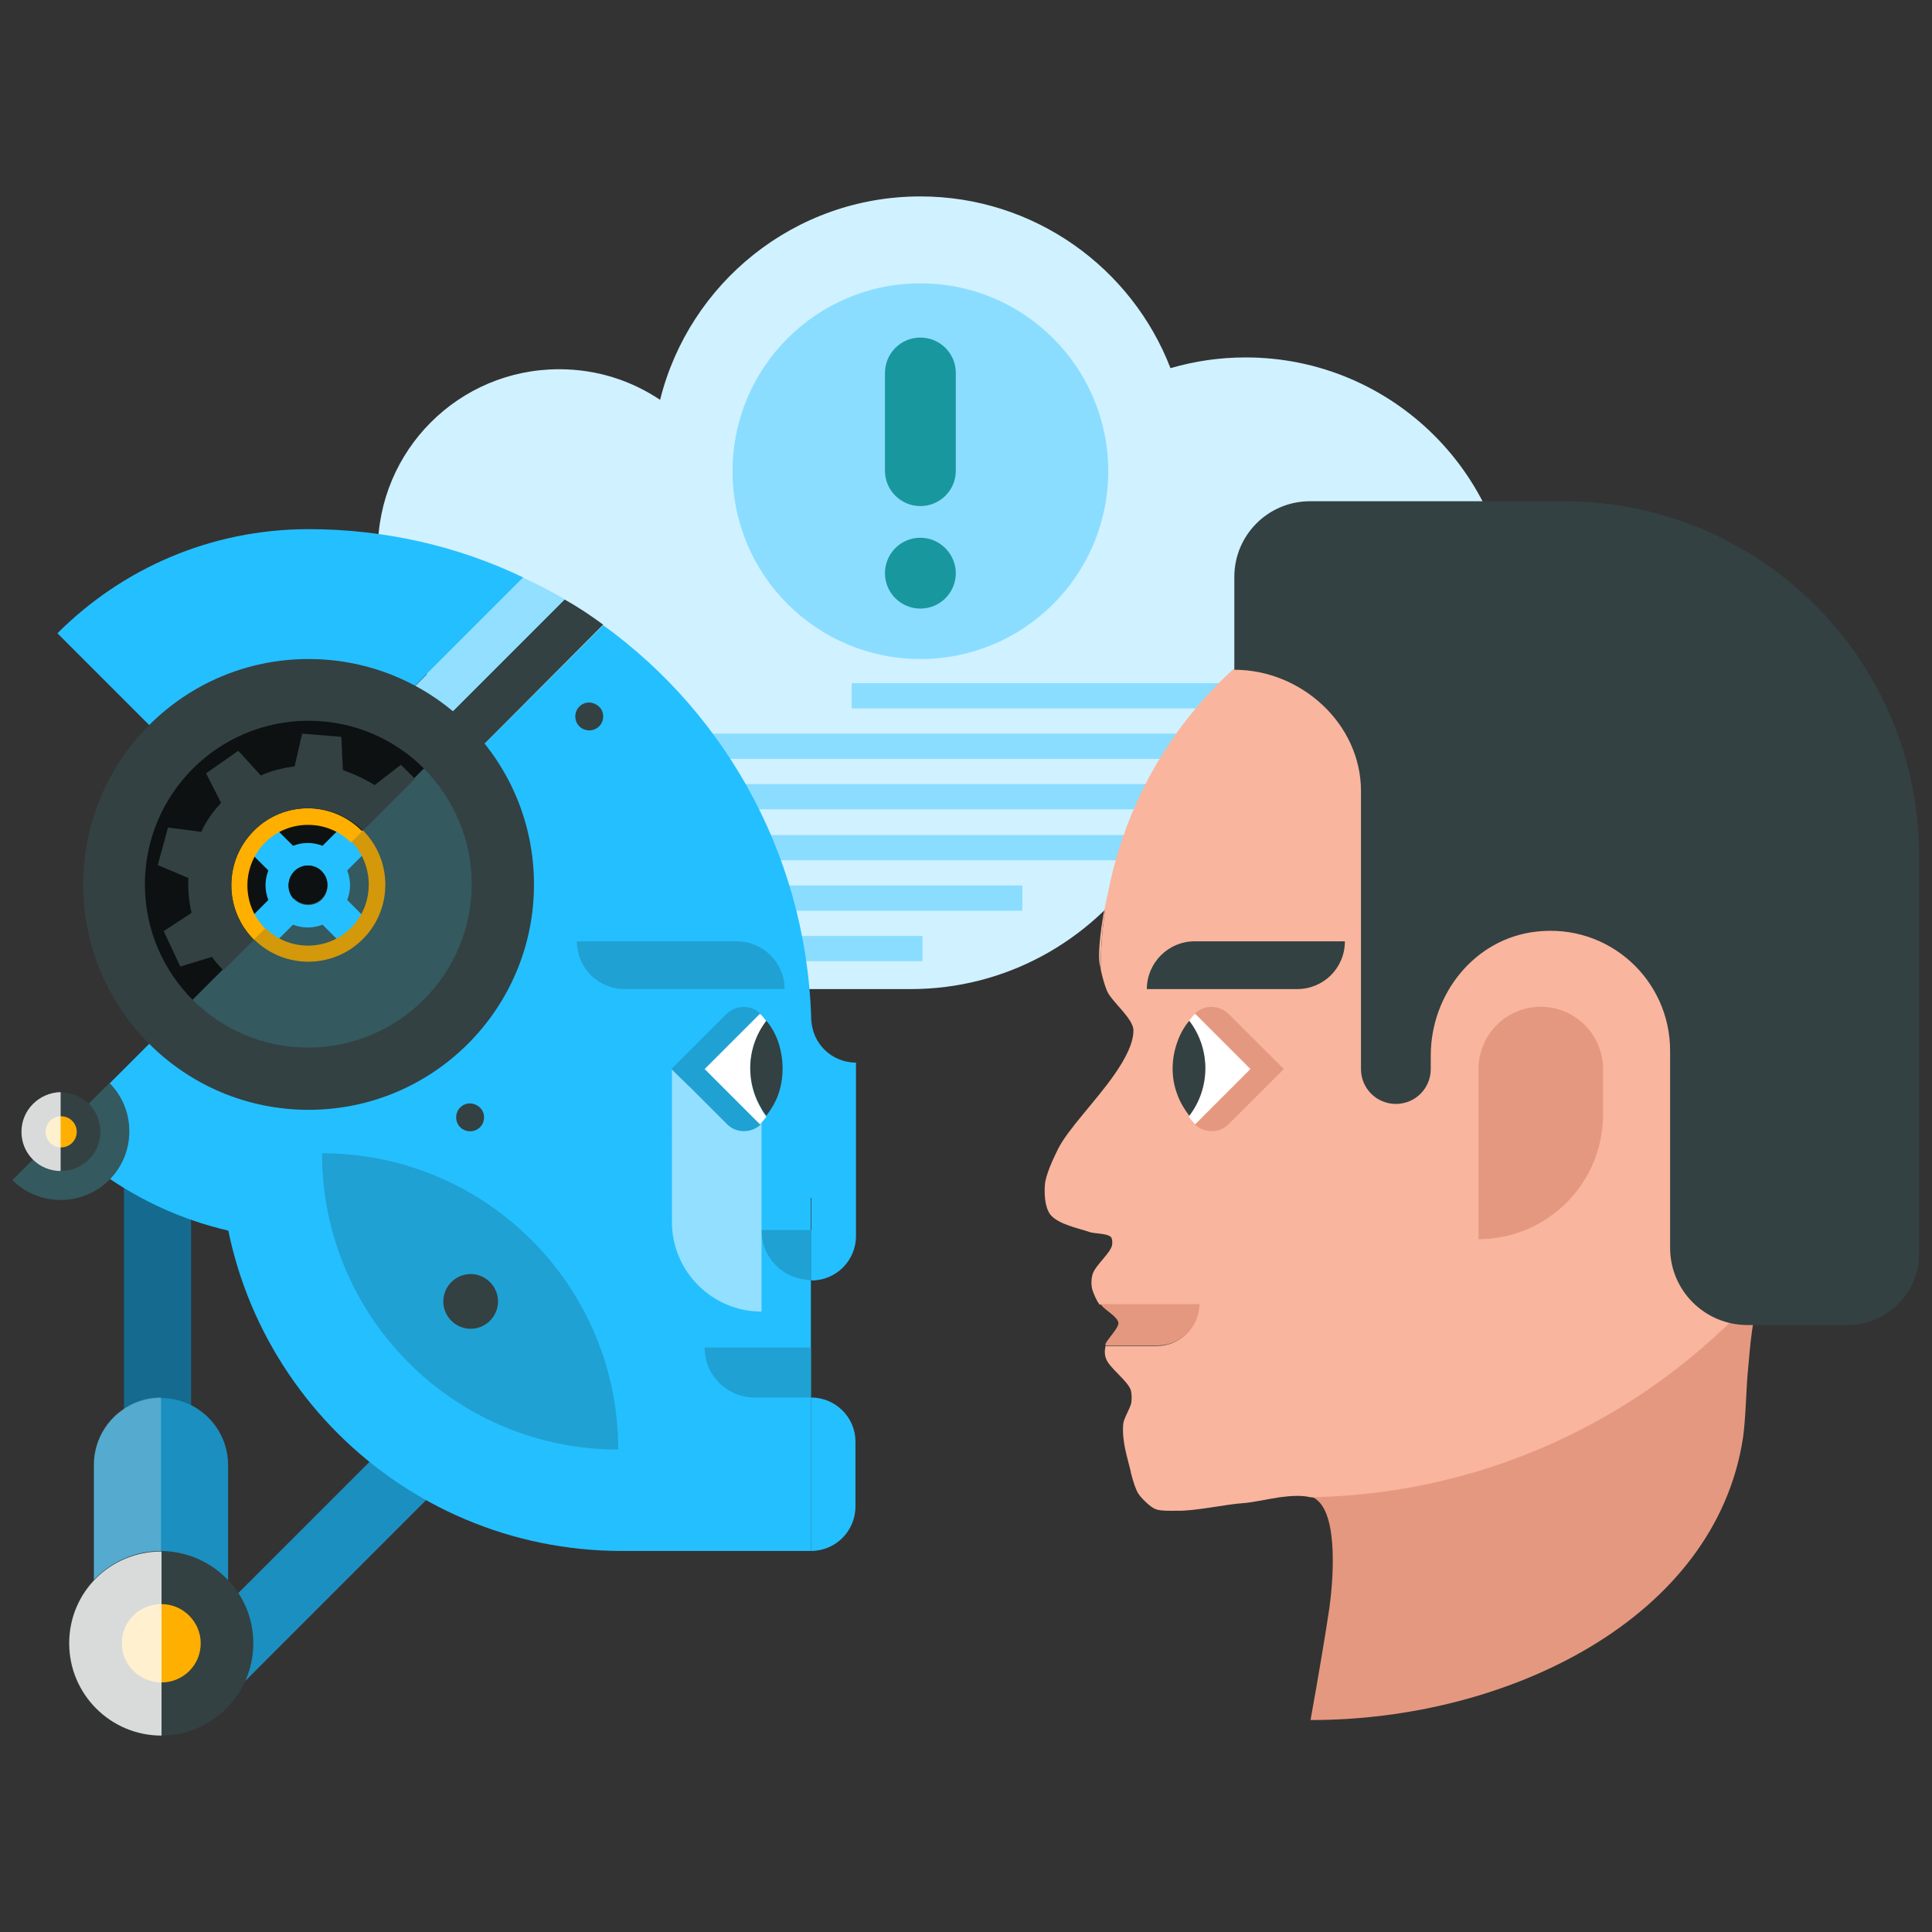 <?xml version="1.0" encoding="utf-8"?>
<!-- Generator: Adobe Illustrator 28.0.0, SVG Export Plug-In . SVG Version: 6.00 Build 0)  -->
<svg version="1.1" xmlns="http://www.w3.org/2000/svg" xmlns:xlink="http://www.w3.org/1999/xlink" x="0px" y="0px"
	 viewBox="0 0 36 36" style="enable-background:new 0 0 36 36;" xml:space="preserve">
<rect x="0" y="0" width="36" height="36" fill="#333333" stroke="none"/>
<style type="text/css">
	.st0{display:none;}
	.st1{display:inline;}
	.st2{fill:#B9E5FB;}
	.st3{fill:#F9BEAA;}
	.st4{fill:#D3D3D3;}
	.st5{opacity:0.2;}
	.st6{fill:#373F70;}
	.st7{fill:#FFFFFF;}
	.st8{fill:#CFD8DC;}
	.st9{fill:#2A445D;}
	.st10{fill:#355168;}
	.st11{fill:#90A4AE;}
	.st12{fill:#B0BEC5;}
	.st13{fill:#0EC0C0;}
	.st14{fill:#306B88;}
	.st15{fill:#22DDDD;}
	.st16{display:inline;fill:#F4CD25;}
	.st17{display:inline;fill:#F62F48;}
	.st18{fill:#14B0BF;}
	.st19{opacity:0.7;fill:#17C5CC;}
	.st20{fill:#17C5CC;}
	.st21{opacity:0.7;fill:#939598;}
	.st22{fill:#D0F1FF;}
	.st23{fill:#8ADDFF;}
	.st24{fill:#146B8F;}
	.st25{fill:#1B8FBF;}
	.st26{opacity:0.25;fill:#FFFFFF;}
	.st27{fill:#334142;}
	.st28{fill:#24BFFF;}
	.st29{opacity:0.5;fill:#FFFFFF;}
	.st30{fill:#20A1D3;}
	.st31{fill:#34595F;}
	.st32{fill:#FFAF00;}
	.st33{fill:#0D1111;}
	.st34{fill:#D4980B;}
	.st35{opacity:0.81;fill:#FFFFFF;}
	.st36{fill:#E59880;}
	.st37{fill:#F9B59D;}
	.st38{fill:#18979E;}
</style>
<g id="Layer_1" class="st0">
	<g class="st1">
		<g>
			<g>
				<g>
					<g>
						<g>
							<path class="st2" d="M29.66,30.39H4.9c-0.76,0-1.37,0.61-1.37,1.37c0,0.76,0.61,1.37,1.37,1.37h24.76
								c0.76,0,1.37-0.61,1.37-1.37C31.03,31,30.42,30.39,29.66,30.39z"/>
						</g>
					</g>
				</g>
			</g>
			<g>
				<g>
					<g>
						<g>
							<path class="st2" d="M16.59,24.93v4.32c0,0.5-0.41,0.91-0.92,0.91c-0.5,0-0.91-0.41-0.91-0.91V25
								C15.45,24.98,16.11,24.95,16.59,24.93z"/>
						</g>
					</g>
				</g>
				<g>
					<g>
						<g>
							<path class="st2" d="M13.32,25.04v4.21c0,0.5-0.41,0.91-0.91,0.91c-0.51,0-0.92-0.41-0.92-0.91V25
								c0.12,0.02,0.24,0.03,0.35,0.04C12.14,25.06,12.68,25.05,13.32,25.04z"/>
						</g>
					</g>
				</g>
				<g>
					<g>
						<g>
							<path class="st2" d="M10.05,20.28v8.97c0,0.5-0.41,0.91-0.91,0.91c-0.51,0-0.92-0.41-0.92-0.91v-8.97H10.05z"/>
						</g>
					</g>
				</g>
				<g>
					<g>
						<g>
							<path class="st2" d="M4.96,20.28v8.97c0,0.5,0.41,0.91,0.91,0.91c0.5,0,0.91-0.41,0.91-0.91v-8.97H4.96z"/>
						</g>
					</g>
				</g>
				<g>
					<g>
						<g>
							<path class="st2" d="M27.83,14.15v15.1c0,0.5,0.41,0.91,0.91,0.91c0.5,0,0.91-0.41,0.91-0.91V11.92L27.83,14.15z"/>
						</g>
					</g>
				</g>
				<g>
					<g>
						<g>
							<path class="st2" d="M24.57,16.83v12.42c0,0.5,0.41,0.91,0.91,0.91c0.5,0,0.91-0.41,0.91-0.91V15.93L24.57,16.83z"/>
						</g>
					</g>
				</g>
				<g>
					<g>
						<g>
							<path class="st2" d="M19.86,18.43v10.82c0,0.5-0.41,0.91-0.92,0.91c-0.5,0-0.91-0.41-0.91-0.91v-4.59
								c0.3-0.22,0.49-0.58,0.47-0.99c-0.01-0.37-0.19-0.7-0.47-0.9v-0.33l0.11-0.01c0.66-0.02,1.17-0.57,1.14-1.23
								c-0.02-0.65-0.57-1.16-1.22-1.14h-0.03v-0.07l0.53-0.03c0.41-0.02,0.77-0.24,0.97-0.56c0.12-0.19,0.18-0.42,0.17-0.67
								c0-0.11-0.02-0.21-0.05-0.3H19.86z"/>
						</g>
					</g>
				</g>
				<g>
					<g>
						<g>
							<path class="st2" d="M21.3,18.08v11.17c0,0.5,0.41,0.91,0.91,0.91c0.5,0,0.91-0.41,0.91-0.91V17.63L21.3,18.08z"/>
						</g>
					</g>
				</g>
			</g>
		</g>
		<g>
			<g>
				<g>
					<g>
						<path class="st2" d="M7.97,14.92c-0.11-0.1-0.22-0.21-0.33-0.32c-0.07-0.06-0.14-0.13-0.21-0.2c-0.05-0.06-0.12-0.1-0.19-0.14
							c-0.21-0.08-0.45-0.04-0.62,0.12C6.46,14.55,6.41,14.79,6.49,15c0.02,0.07,0.06,0.14,0.12,0.2c0.07,0.07,0.14,0.14,0.21,0.2
							c0.11,0.12,0.22,0.22,0.33,0.33c0.34,0.31,0.69,0.61,1.05,0.89c0.03-0.02,0.07-0.05,0.11-0.08c0.15-0.12,0.38-0.44,0.62-0.81
							C8.6,15.48,8.28,15.21,7.97,14.92z M34.8,6.38l-3.28-3.34c-0.12-0.12-0.27-0.17-0.43-0.17c-0.16-0.01-0.32,0.04-0.44,0.16
							l-3.34,3.28c-0.22,0.22-0.23,0.58,0,0.81c0.11,0.11,0.26,0.17,0.41,0.17c0.14,0,0.29-0.05,0.4-0.16l2.32-2.28v0.03
							c0.05,3.73-1.4,7.21-4.07,9.8c-1.9,1.85-4.26,3.06-6.81,3.54c0.04,0.06,0.07,0.13,0.09,0.21c0.03,0.09,0.05,0.19,0.05,0.3
							c0.01,0.25-0.05,0.48-0.17,0.67c0.11-0.02,0.22-0.04,0.33-0.06c0.49-0.09,0.97-0.21,1.44-0.36c0.62-0.19,1.23-0.42,1.82-0.69
							c0.5-0.23,0.98-0.49,1.45-0.78c0.64-0.38,1.25-0.82,1.82-1.31c0.27-0.22,0.53-0.46,0.78-0.7c0.23-0.22,0.45-0.45,0.66-0.69
							c0.71-0.77,1.32-1.6,1.83-2.49c1.29-2.23,1.96-4.79,1.92-7.46c0-0.05-0.01-0.1-0.02-0.15l2.42,2.47
							c0.11,0.12,0.26,0.17,0.41,0.17c0.15,0,0.29-0.05,0.4-0.16C35.02,6.97,35.02,6.6,34.8,6.38z M31,4.3l0.08-0.08l0.1,0.11
							C31.12,4.31,31.06,4.3,31,4.3z"/>
					</g>
				</g>
			</g>
		</g>
		<g>
			<g>
				<g>
					<g>
						<g>
							<path class="st3" d="M7.25,17.17v6.76c-0.17-0.06-0.33-0.14-0.47-0.22c-0.11-0.07-0.2-0.14-0.29-0.22
								c-0.28-0.24-0.44-0.53-0.41-0.83l0.24-2.38l0.17-1.75l0.1-1.01C6.64,17.01,6.55,17.47,7.25,17.17z"/>
							<path class="st3" d="M19.7,18.73c0.01,0.25-0.05,0.48-0.17,0.67c-0.2,0.32-0.56,0.54-0.97,0.56l-0.53,0.03l-0.6,0.03v0.09
								l0.6-0.05h0.03c0.65-0.02,1.2,0.49,1.22,1.14c0.03,0.66-0.48,1.21-1.14,1.23l-0.11,0.01l-0.82,0.05
								c0,0.02-0.01,0.06-0.01,0.08l0.08-0.04c0.28-0.01,0.54,0.08,0.75,0.24c0.28,0.2,0.46,0.53,0.47,0.9
								c0.02,0.41-0.17,0.77-0.47,0.99c-0.18,0.15-0.42,0.23-0.67,0.24c0,0-0.3,0.01-0.77,0.03c-0.48,0.02-1.14,0.05-1.83,0.07
								c-0.49,0.02-0.99,0.03-1.44,0.04c-0.64,0.01-1.18,0.02-1.48,0c-0.11-0.01-0.23-0.02-0.35-0.04
								c-0.43-0.06-0.94-0.19-1.44-0.33c-0.76-0.22-1.48-0.46-1.83-0.53c-0.05-0.01-0.09-0.02-0.12-0.02
								c-0.31-0.03-0.59-0.1-0.85-0.19v-6.76c0.22-0.08,0.53-0.25,0.95-0.55c0.03-0.02,0.07-0.05,0.11-0.08
								c0.15-0.12,0.38-0.44,0.62-0.81c0.42-0.66,0.88-1.49,1.03-1.62c1.59-1.44,1.66-4.94,2.29-4.88c2.55,0.25,1.09,5.26,1.09,5.26
								l0.54,0.83l4.15-0.23c0.72-0.02,1.33,0.48,1.35,1.14c0.03,0.65-0.54,1.2-1.27,1.23l-1.12,0.12c0.01,0.03,0.02,0.06,0.02,0.09
								l1.47-0.08c0.47-0.01,0.88,0.24,1.08,0.63c0.04,0.06,0.07,0.13,0.09,0.21C19.68,18.52,19.7,18.62,19.7,18.73z"/>
						</g>
					</g>
				</g>
			</g>
		</g>
		<g>
			<g>
				<g>
					<g>
						<rect x="5.82" y="16.94" class="st4" width="1.43" height="7.75"/>
					</g>
				</g>
			</g>
		</g>
		<g class="st5">
			<g>
				<g>
					<g>
						<rect x="5.05" y="16.91" width="1.43" height="7.74"/>
					</g>
				</g>
			</g>
		</g>
		<g>
			<g>
				<g>
					<g>
						<rect x="1.04" y="16.53" class="st6" width="4.78" height="9.34"/>
					</g>
				</g>
			</g>
		</g>
		<g>
			<g>
				<g>
					<g>
						<g>
							<path class="st7" d="M7.66,14.38c0,0.57-0.46,1.04-1.04,1.04c-0.57,0-1.04-0.46-1.04-1.04c0-0.57,0.46-1.04,1.04-1.04
								C7.2,13.35,7.66,13.81,7.66,14.38z"/>
						</g>
					</g>
				</g>
			</g>
			<g>
				<g>
					<g>
						<g>
							<path class="st2" d="M6.62,15.84c-0.8,0-1.45-0.65-1.45-1.45c0-0.8,0.65-1.45,1.45-1.45s1.45,0.65,1.45,1.45
								C8.07,15.18,7.42,15.84,6.62,15.84z M6.62,13.76C6.28,13.76,6,14.04,6,14.38c0,0.34,0.28,0.62,0.62,0.62
								c0.34,0,0.62-0.28,0.62-0.62C7.25,14.04,6.97,13.76,6.62,13.76z"/>
						</g>
					</g>
				</g>
			</g>
		</g>
	</g>
</g>
<g id="Layer_2">
	<g id="_x31_1" class="st0">
		<g class="st1">
			<g>
				<path class="st8" d="M29.54,11.55H4.06c-0.67,0-1.23,0.57-1.23,1.27v15.8c0,0.7,0.55,1.27,1.23,1.27h25.48
					c0.67,0,1.23-0.57,1.23-1.27v-15.8C30.76,12.13,30.21,11.55,29.54,11.55z"/>
				<path class="st9" d="M4.85,12.66h23.9c0.54,0,0.99,0.45,0.99,1v14.57c0,0.32-0.16,0.61-0.39,0.8L4.36,12.79
					C4.5,12.71,4.67,12.66,4.85,12.66z"/>
				<path class="st10" d="M4.36,12.79l24.98,16.23c-0.17,0.13-0.37,0.2-0.59,0.2H4.85c-0.54,0-0.99-0.45-0.99-1V13.65
					C3.86,13.29,4.06,12.96,4.36,12.79z"/>
			</g>
			<g>
				<path class="st11" d="M32.89,33.2l-0.02-0.41L0.89,33.06v0.16C0.89,33.65,1.34,34,1.9,34h29.98C32.45,34,32.9,33.64,32.89,33.2z
					"/>
				<g>
					<path class="st8" d="M29.95,29.84H3.85c-0.6,0-1.22,0.2-1.37,0.45L0.94,32.8c-0.19,0.31,0.22,0.57,0.91,0.57h30.12
						c0.69,0,1.1-0.26,0.91-0.57l-1.55-2.51C31.17,30.04,30.56,29.84,29.95,29.84z"/>
					<path class="st12" d="M28.82,30.8H4.99c-0.55,0-1.05,0.09-1.11,0.2L3.3,32.07C3.23,32.2,3.66,32.3,4.24,32.3h25.32
						c0.58,0,1.01-0.1,0.94-0.23l-0.58-1.07C29.87,30.89,29.37,30.8,28.82,30.8z"/>
					<path class="st12" d="M28.46,30.08H5.35c-0.53,0-0.98,0.03-1,0.06L4.2,30.41c-0.02,0.03,0.41,0.06,0.95,0.06h23.5
						c0.54,0,0.97-0.03,0.95-0.06l-0.15-0.28C29.44,30.11,28.99,30.08,28.46,30.08z"/>
					<path class="st12" d="M22.77,32.42H11.03c-0.27,0-0.5,0.04-0.51,0.09l-0.11,0.46c-0.01,0.05,0.2,0.09,0.48,0.09h12.03
						c0.28,0,0.49-0.04,0.48-0.09l-0.11-0.46C23.27,32.46,23.04,32.42,22.77,32.42z"/>
				</g>
			</g>
		</g>
		<g class="st1">
			<polygon class="st13" points="24.04,9.41 8.1,9.41 8.1,27.56 19.33,27.56 24.04,23.12 			"/>
			<polygon class="st7" points="23.07,10.52 9.07,10.52 9.07,26.45 18.93,26.45 23.07,22.56 			"/>
			<g>
				<g>
					<g>
						<rect x="9.83" y="18.37" class="st14" width="12.02" height="1.91"/>
					</g>
					<g>
						<rect x="9.83" y="12.51" class="st14" width="12.02" height="1.91"/>
					</g>
					<g>
						<rect x="9.83" y="15.44" class="st14" width="12.02" height="1.91"/>
					</g>
					<g>
						<rect x="9.83" y="21.3" class="st14" width="12.02" height="1.91"/>
					</g>
				</g>
			</g>
			<polygon class="st15" points="24.04,23.12 19.33,27.56 19.33,23.12 			"/>
		</g>
		<path class="st16" d="M28.03,7.05l-0.29-1.59l-1.21,0.01c-0.11-0.25-0.25-0.49-0.42-0.72l0.6-1.04l-1.24-1.03l-0.91,0.78
			c-0.26-0.12-0.53-0.22-0.8-0.29L23.54,2l-1.61,0.01l-0.19,1.17c-0.28,0.07-0.55,0.17-0.81,0.3l-0.91-0.76l-0.03,0.03L18.8,3.77
			l0.61,1.02c-0.17,0.24-0.31,0.49-0.42,0.75l-1.18,0l-0.27,1.59l1.13,0.39c0.02,0.28,0.08,0.57,0.16,0.84l-0.91,0.77l0.81,1.39
			l1.13-0.43c0.2,0.2,0.42,0.38,0.65,0.53l-0.21,1.19l1.52,0.54l0.6-1.06c0.28,0.02,0.56,0.02,0.83-0.01l0.61,1.05l1.51-0.56
			l-0.12-0.61l-0.11-0.59c0.11-0.08,0.22-0.16,0.32-0.25c0.11-0.09,0.21-0.19,0.31-0.29l1.15,0.42l0.8-1.4l-0.95-0.78
			c0.07-0.27,0.12-0.54,0.14-0.82L28.03,7.05z M24.43,9.14c-0.1,0.09-0.21,0.16-0.32,0.23c-1.06,0.66-2.47,0.46-3.31-0.52
			c-0.92-1.08-0.79-2.7,0.3-3.62c0.09-0.08,0.19-0.15,0.3-0.21c1.06-0.67,2.49-0.48,3.33,0.51C25.64,6.6,25.51,8.22,24.43,9.14z"/>
		<path class="st17" d="M22.38,11.52l-0.13-1.49l-1.12-0.09c-0.08-0.24-0.19-0.48-0.33-0.71l0.65-0.92l-1.06-1.06l-0.91,0.65
			c-0.23-0.14-0.47-0.25-0.72-0.33l-0.09-1.11l-1.49-0.13l-0.28,1.07c-0.26,0.04-0.52,0.11-0.77,0.21l-0.77-0.78L15.3,6.86L14.1,7.7
			l0.48,1c-0.18,0.21-0.33,0.43-0.46,0.66l-1.1-0.1l-0.38,1.45l1.01,0.46c0,0.26,0.02,0.53,0.08,0.79l-0.91,0.63l0.64,1.36l1.08-0.3
			c0.17,0.2,0.36,0.39,0.56,0.55l-0.29,1.08l1.36,0.63l0.64-0.93c0.25,0.05,0.51,0.07,0.77,0.06l0.47,1.03l1.45-0.39l-0.06-0.58
			l-0.05-0.56c0.11-0.06,0.21-0.13,0.32-0.2c0.11-0.08,0.21-0.16,0.31-0.24l1.03,0.48l0.86-1.23l-0.81-0.8
			c0.09-0.24,0.16-0.49,0.2-0.75L22.38,11.52z M18.87,13.16c-0.1,0.07-0.21,0.13-0.31,0.18c-1.04,0.52-2.33,0.22-3.02-0.76
			c-0.76-1.08-0.5-2.57,0.58-3.33c0.09-0.07,0.19-0.12,0.29-0.17c1.04-0.53,2.34-0.23,3.04,0.75C20.21,10.91,19.95,12.4,18.87,13.16
			z"/>
		<g class="st1">
			<g>
				<g>
					<g>
						<path class="st18" d="M34.62,7.92v1.96h-1.35V7.92c0-0.92-0.75-1.66-1.66-1.66h-1.29c-0.92,0-1.66,0.75-1.66,1.66v1.96H27.3
							V7.92c0-1.66,1.35-3.01,3.01-3.01h1.29c0.08,0,0.17,0,0.25,0.01C33.4,5.04,34.62,6.34,34.62,7.92z"/>
					</g>
					<g>
						<path class="st19" d="M34.62,7.92v1.65h-0.76V7.73c0-0.86-0.73-1.55-1.63-1.55h-1.26c-0.18,0-0.35,0.03-0.5,0.08h-0.15
							c-0.92,0-1.66,0.75-1.66,1.66v1.65h-0.64V7.73c0-1.55,1.33-2.82,2.95-2.82h0.88C33.4,5.04,34.62,6.34,34.62,7.92z"/>
					</g>
				</g>
				<path class="st20" d="M35.11,14.84v-4.79c0-0.54-0.44-0.98-0.98-0.98h-6.57c-0.21,0-0.4,0.07-0.56,0.18l7.84,6.27
					C35.01,15.34,35.11,15.11,35.11,14.84z"/>
				<path class="st18" d="M27,9.25c-0.25,0.18-0.42,0.47-0.42,0.8v4.79c0,0.54,0.44,0.98,0.98,0.98h6.57c0.28,0,0.53-0.12,0.7-0.3
					L27,9.25z"/>
				<path class="st21" d="M33.73,9.54h-5.77c-0.41,0-0.75,0.34-0.75,0.75v3.92c0,0.41,0.34,0.75,0.75,0.75h5.77
					c0.41,0,0.75-0.34,0.75-0.75v-3.92C34.48,9.87,34.14,9.54,33.73,9.54z"/>
			</g>
			<g>
				<path class="st9" d="M31.57,12.35c0,0.35-0.28,0.63-0.63,0.63c-0.35,0-0.63-0.28-0.63-0.63c0-0.35,0.28-0.63,0.63-0.63
					C31.28,11.71,31.57,12,31.57,12.35z"/>
				<rect x="30.57" y="12.1" class="st9" width="0.73" height="2"/>
			</g>
		</g>
	</g>
	<g>
		<path class="st22" d="M23.21,6.66c-0.49,0-0.95,0.07-1.4,0.2c-0.72-1.87-2.54-3.2-4.66-3.2c-2.35,0-4.31,1.62-4.85,3.79
			c-0.54-0.36-1.18-0.57-1.88-0.57c-1.87,0-3.38,1.51-3.38,3.38c0,0.98,0.42,1.86,1.08,2.47c-0.02,0.17-0.03,0.34-0.03,0.52
			c0,2.86,2.32,5.18,5.18,5.18h3.7c1.77,0,3.32-0.89,4.26-2.23c0.61,0.26,1.27,0.41,1.98,0.41c2.75,0,4.97-2.23,4.97-4.97
			C28.19,8.89,25.96,6.66,23.21,6.66z"/>
		<rect x="15.87" y="12.73" class="st23" width="7.48" height="0.47"/>
		<rect x="13.03" y="13.67" class="st23" width="10.38" height="0.47"/>
		<rect x="13.03" y="14.61" class="st23" width="10.38" height="0.47"/>
		<rect x="13.03" y="15.56" class="st23" width="10.38" height="0.47"/>
		<rect x="13.03" y="16.5" class="st23" width="6.02" height="0.47"/>
		<rect x="13.03" y="17.44" class="st23" width="4.16" height="0.47"/>
		<rect x="2.31" y="21.82" class="st24" width="1.25" height="7.37"/>
		<path class="st25" d="M4.25,31.64h-2.5V27.3c0-0.69,0.56-1.25,1.25-1.25l0,0c0.69,0,1.25,0.56,1.25,1.25V31.64z"/>
		<path class="st26" d="M3,26.04c-0.69,0-1.25,0.56-1.25,1.25v4.34H3V26.04L3,26.04z"/>
		<path class="st27" d="M8.6,14.29l2.64-2.65c-0.23-0.17-0.47-0.33-0.72-0.47L8,13.69L8.6,14.29z"/>
		<path class="st28" d="M11.24,11.65L8.6,14.29L8,13.69l0.07-0.07l-0.59-0.59l2.27-2.27c-1.21-0.58-2.57-0.9-4-0.9l0,0
			c-1.83,0-3.48,0.74-4.68,1.94l4.68,4.68l-4.68,4.68c1.2,1.2,2.85,1.94,4.68,1.94c1.13,0,2.19-0.28,3.12-0.78h6.25v-3.08
			C15.11,16.11,13.59,13.35,11.24,11.65z"/>
		<path class="st28" d="M8.07,13.62l2.45-2.45c-0.25-0.15-0.51-0.28-0.77-0.4l-2.27,2.27L8.07,13.62z"/>
		<path class="st29" d="M8.07,13.62l2.45-2.45c-0.25-0.15-0.51-0.28-0.77-0.4l-2.27,2.27L8.07,13.62z"/>
		
			<rect x="7.5" y="20.78" transform="matrix(0.707 0.707 -0.707 0.707 21.392 2.128)" class="st25" width="1.25" height="12.21"/>
		<path class="st28" d="M15.11,28.9h-3.52c-4.14,0-7.49-3.35-7.49-7.49v-4.13l11.01,5.03V28.9z"/>
		<path class="st28" d="M15.11,26.04L15.11,26.04v2.86l0,0c0.46,0,0.83-0.37,0.83-0.83v-1.21C15.94,26.41,15.57,26.04,15.11,26.04z"
			/>
		<path class="st28" d="M15.12,18.98L15.12,18.98l0,4.88l0,0c0.46,0,0.83-0.37,0.83-0.83V19.8C15.49,19.8,15.12,19.43,15.12,18.98z"
			/>
		<path class="st30" d="M11.64,18.43h2.98l0,0c0-0.49-0.4-0.89-0.89-0.89h-2.98l0,0C10.75,18.04,11.15,18.43,11.64,18.43z"/>
		<path class="st27" d="M9.95,16.48c0,2.32-1.88,4.2-4.2,4.2c-2.32,0-4.2-1.88-4.2-4.2c0-2.32,1.88-4.2,4.2-4.2
			C8.07,12.28,9.95,14.16,9.95,16.48z"/>
		<path class="st27" d="M4.72,30.62c0,0.95-0.77,1.72-1.72,1.72c-0.95,0-1.72-0.77-1.72-1.72c0-0.95,0.77-1.72,1.72-1.72
			C3.95,28.91,4.72,29.67,4.72,30.62z"/>
		<path class="st30" d="M11.52,27.01L11.52,27.01c-3.05,0-5.52-2.47-5.52-5.52l0,0l0,0C9.05,21.49,11.52,23.96,11.52,27.01
			L11.52,27.01z"/>
		<path class="st30" d="M13.13,25.11h1.98v0.93h-1.05C13.55,26.04,13.13,25.63,13.13,25.11L13.13,25.11z"/>
		<path class="st30" d="M14.19,22.92h0.93v0.93l0,0C14.6,23.85,14.19,23.44,14.19,22.92L14.19,22.92z"/>
		<path class="st27" d="M9.28,24.25c0,0.28-0.23,0.51-0.51,0.51c-0.28,0-0.51-0.23-0.51-0.51c0-0.28,0.23-0.51,0.51-0.51
			C9.05,23.74,9.28,23.97,9.28,24.25z"/>
		<path class="st27" d="M9.02,20.82c0,0.14-0.11,0.26-0.26,0.26c-0.14,0-0.26-0.11-0.26-0.26c0-0.14,0.11-0.26,0.26-0.26
			C8.91,20.57,9.02,20.68,9.02,20.82z"/>
		<path class="st27" d="M11.24,13.35c0,0.14-0.11,0.26-0.26,0.26c-0.14,0-0.26-0.11-0.26-0.26c0-0.14,0.11-0.26,0.26-0.26
			C11.13,13.1,11.24,13.21,11.24,13.35z"/>
		<path class="st29" d="M14.19,24.44L14.19,24.44c-0.92,0-1.67-0.75-1.67-1.67v-2.85h1.67V24.44z"/>
		<path class="st30" d="M12.83,20.23l1.34-1.34l0,0c-0.17-0.17-0.45-0.17-0.63,0l-1.03,1.03L12.83,20.23z"/>
		<path class="st30" d="M12.52,19.92l1.03,1.03c0.17,0.17,0.45,0.17,0.63,0l0,0l-1.34-1.34L12.52,19.92z"/>
		<g>
			<path class="st7" d="M14.28,19.03c-0.04-0.05-0.07-0.1-0.12-0.14l-1.03,1.03l1.03,1.03c0.04-0.04,0.08-0.09,0.12-0.14
				C13.88,20.28,13.88,19.55,14.28,19.03z"/>
			<path class="st27" d="M14.5,19.41c-0.05-0.14-0.12-0.27-0.22-0.39c-0.4,0.52-0.4,1.25,0,1.77c0.09-0.12,0.17-0.25,0.22-0.39
				C14.61,20.09,14.61,19.74,14.5,19.41z"/>
		</g>
		<g>
			<path class="st31" d="M0.23,21.99c0.23,0.23,0.55,0.37,0.9,0.37c0.71,0,1.28-0.57,1.28-1.28c0-0.35-0.14-0.67-0.37-0.9
				L0.23,21.99z"/>
		</g>
		<path class="st27" d="M1.87,21.09c0,0.41-0.33,0.73-0.74,0.73c-0.41,0-0.73-0.33-0.73-0.73c0-0.41,0.33-0.73,0.73-0.73
			C1.54,20.35,1.87,20.68,1.87,21.09z"/>
		<path class="st32" d="M1.43,21.09c0,0.16-0.13,0.29-0.29,0.29s-0.29-0.13-0.29-0.29c0-0.16,0.13-0.29,0.29-0.29
			S1.43,20.93,1.43,21.09z"/>
		<path class="st33" d="M5.75,13.43c-1.68,0-3.05,1.36-3.05,3.05c0,0.84,0.34,1.6,0.89,2.15l4.31-4.31
			C7.35,13.77,6.59,13.43,5.75,13.43z"/>
		<path class="st31" d="M7.9,14.32l-4.31,4.31c0.55,0.55,1.31,0.89,2.15,0.89c1.68,0,3.05-1.36,3.05-3.05
			C8.79,15.64,8.45,14.88,7.9,14.32z"/>
		<g>
			<path class="st28" d="M4.61,15.83L5,16.22c-0.07,0.18-0.07,0.37,0,0.55l-0.39,0.39l0.46,0.46l0.39-0.39
				c0.18,0.07,0.37,0.07,0.55,0l0.39,0.39l0.46-0.46l-0.39-0.39c0.07-0.18,0.07-0.37,0-0.55l0.39-0.39L6.4,15.37l-0.39,0.39
				c-0.18-0.07-0.37-0.07-0.55,0l-0.39-0.39L4.61,15.83z M6,16.24c0.14,0.14,0.14,0.37,0,0.52c-0.14,0.14-0.37,0.14-0.52,0
				c-0.14-0.14-0.14-0.37,0-0.52C5.62,16.09,5.86,16.09,6,16.24z"/>
			<g>
				<path class="st34" d="M6.54,17.29c-0.44,0.44-1.16,0.44-1.6,0l-0.21,0.21c0.56,0.56,1.47,0.56,2.03,0
					c0.56-0.56,0.56-1.47,0-2.03l-0.21,0.21C6.98,16.13,6.98,16.85,6.54,17.29z"/>
				<path class="st32" d="M4.73,15.48c-0.56,0.56-0.56,1.47,0,2.03l0,0l0.21-0.21l0,0c-0.44-0.44-0.44-1.16,0-1.6
					c0.44-0.44,1.16-0.44,1.6,0l0,0l0.21-0.21l0,0C6.19,14.92,5.28,14.92,4.73,15.48z"/>
				<path class="st27" d="M4.73,17.51c-0.56-0.56-0.56-1.47,0-2.03c0.56-0.56,1.47-0.56,2.03,0l0,0l0.97-0.97l-0.26-0.26l-0.49,0.38
					c-0.19-0.12-0.39-0.21-0.59-0.28l-0.03-0.62l-0.73-0.06l-0.14,0.61c-0.22,0.03-0.43,0.08-0.63,0.17l-0.42-0.46l-0.6,0.42
					l0.28,0.55c-0.15,0.16-0.28,0.34-0.37,0.54l-0.62-0.08l-0.19,0.7l0.57,0.24c-0.01,0.22,0.01,0.44,0.06,0.65l-0.52,0.34
					l0.31,0.66l0.59-0.18c0.06,0.09,0.14,0.17,0.21,0.25l0,0L4.73,17.51L4.73,17.51z"/>
			</g>
		</g>
		<path class="st33" d="M6.1,16.49c0,0.2-0.16,0.36-0.36,0.36c-0.2,0-0.36-0.16-0.36-0.36c0-0.2,0.16-0.36,0.36-0.36
			C5.94,16.13,6.1,16.29,6.1,16.49z"/>
		<path class="st32" d="M3.74,30.62c0,0.41-0.33,0.73-0.73,0.73c-0.41,0-0.74-0.33-0.74-0.73c0-0.41,0.33-0.73,0.74-0.73
			C3.41,29.89,3.74,30.22,3.74,30.62z"/>
		<path class="st35" d="M1.29,30.62c0,0.95,0.77,1.72,1.72,1.72v-3.43C2.05,28.91,1.29,29.67,1.29,30.62z"/>
		<path class="st35" d="M0.4,21.09c0,0.41,0.33,0.73,0.73,0.73v-1.47C0.73,20.36,0.4,20.68,0.4,21.09z"/>
		<g>
			<path class="st36" d="M24.42,27.89c0.05,0.01,0.09,0.03,0.12,0.06c0.4,0.32,0.3,1.52,0.23,2.02c-0.07,0.47-0.2,1.25-0.35,2.08
				c0.01,0,0.01,0,0.02,0c3.64,0,7.53-1.88,8.04-5.27c0.05-0.36,0.06-0.95,0.09-1.24c0.04-0.42,0.08-1.09,0.26-1.48
				c0.01-0.02,0.05-0.09,0.1-0.16C30.86,26.3,27.82,27.83,24.42,27.89z"/>
			<path class="st37" d="M28.07,10.5c-2.98,0-5.55,1.72-6.78,4.22c-0.29,0.59-0.51,1.23-0.64,1.9c-0.09,0.47-0.14,0.95-0.14,1.44
				c0.03,0.15,0.08,0.32,0.12,0.41c0.09,0.2,0.49,0.51,0.49,0.73c0,0.24-0.15,0.53-0.36,0.83c-0.35,0.5-0.87,1.02-1.05,1.39
				c-0.08,0.16-0.23,0.48-0.24,0.66c-0.01,0.14-0.01,0.4,0.1,0.55c0.15,0.19,0.55,0.26,0.74,0.33c0.1,0.03,0.32,0.02,0.39,0.09
				c0.03,0.03,0.03,0.12,0.02,0.16c-0.04,0.15-0.31,0.37-0.36,0.53c-0.03,0.1-0.03,0.22,0,0.31c0.02,0.05,0.06,0.17,0.13,0.26h1.84
				c0,0.43-0.35,0.77-0.77,0.77H20.6c-0.02,0.09-0.02,0.18,0.02,0.26c0.07,0.16,0.39,0.39,0.45,0.56c0.02,0.06,0.02,0.18,0.01,0.24
				c-0.02,0.1-0.14,0.29-0.15,0.39c-0.03,0.32,0.08,0.64,0.13,0.85c0.01,0.03,0.01,0.06,0.02,0.09c0.03,0.12,0.08,0.28,0.13,0.36
				c0.06,0.09,0.22,0.25,0.32,0.29c0.1,0.04,0.31,0.03,0.41,0.03c0.31,0.01,0.91-0.12,1.21-0.14c0.17-0.01,0.43-0.07,0.69-0.11
				c0.22-0.03,0.43-0.04,0.58,0c3.4-0.06,6.43-1.59,8.5-3.98c0.04-0.06,0.08-0.12,0.1-0.14c0.12-0.15,0.24-0.3,0.36-0.45
				c0.12-0.15,0.24-0.31,0.36-0.47c0.37-0.55,0.7-1.13,0.97-1.73c1.72-3.82,0.13-8.42-3.73-10.04C30.08,10.71,29.1,10.5,28.07,10.5z
				"/>
			<path class="st37" d="M24.42,32.05h0.02C24.43,32.05,24.43,32.05,24.42,32.05C24.42,32.05,24.42,32.05,24.42,32.05z"/>
			<path class="st37" d="M20.48,17.85c0,0.05,0.01,0.13,0.03,0.2c0-0.49,0.05-0.97,0.14-1.44C20.56,16.97,20.47,17.55,20.48,17.85z"
				/>
			<path class="st36" d="M22.35,24.3h-1.84c0.02,0.02,0.03,0.05,0.05,0.06c0.07,0.07,0.27,0.19,0.28,0.29
				c0.01,0.09-0.21,0.31-0.24,0.39c0,0.01,0,0.02,0,0.03h0.98C22,25.07,22.35,24.72,22.35,24.3z"/>
			<g>
				<path class="st36" d="M23.6,20.23l-1.34-1.34l0,0c0.17-0.17,0.45-0.17,0.63,0l1.03,1.03L23.6,20.23z"/>
				<path class="st36" d="M23.92,19.92l-1.03,1.03c-0.17,0.17-0.45,0.17-0.63,0l0,0l1.34-1.34L23.92,19.92z"/>
				<g>
					<path class="st7" d="M22.15,19.03c0.04-0.05,0.07-0.1,0.12-0.14l1.03,1.03l-1.03,1.03c-0.04-0.04-0.08-0.09-0.12-0.14
						C22.56,20.28,22.56,19.55,22.15,19.03z"/>
					<path class="st27" d="M21.94,19.41c0.05-0.14,0.12-0.27,0.22-0.39c0.4,0.52,0.4,1.25,0,1.77c-0.09-0.12-0.17-0.25-0.22-0.39
						C21.82,20.09,21.82,19.74,21.94,19.41z"/>
				</g>
			</g>
			<path class="st36" d="M27.55,23.09L27.55,23.09v-3.17c0-0.64,0.52-1.16,1.16-1.16l0,0c0.64,0,1.16,0.52,1.16,1.16v0.85
				C29.87,22.05,28.83,23.09,27.55,23.09z"/>
			<g>
				<path class="st27" d="M29.14,9.34h-4.73c-0.78,0-1.41,0.63-1.41,1.41v1.73c1.25,0,2.36,1.01,2.36,2.26v5.18
					c0,0.36,0.29,0.65,0.65,0.65l0,0c0.36,0,0.65-0.29,0.65-0.65v-0.25c0-1.15,0.82-2.18,1.96-2.31c1.35-0.16,2.5,0.89,2.5,2.22
					v3.67c0,0.8,0.65,1.44,1.44,1.44h1.87c0.73,0,1.33-0.6,1.33-1.33v-7.39C35.77,12.3,32.8,9.34,29.14,9.34z"/>
			</g>
			<path class="st27" d="M24.17,18.43h-2.8l0,0c0-0.49,0.4-0.89,0.89-0.89h2.8l0,0C25.06,18.04,24.66,18.43,24.17,18.43z"/>
		</g>
		<circle class="st23" cx="17.15" cy="8.78" r="3.5"/>
		<path class="st38" d="M17.15,9.43L17.15,9.43c-0.36,0-0.66-0.29-0.66-0.66V6.95c0-0.36,0.29-0.66,0.66-0.66l0,0
			c0.36,0,0.66,0.29,0.66,0.66v1.82C17.81,9.14,17.51,9.43,17.15,9.43z"/>
		<path class="st38" d="M17.81,10.68c0,0.36-0.29,0.66-0.66,0.66c-0.36,0-0.66-0.29-0.66-0.66c0-0.36,0.29-0.66,0.66-0.66
			C17.51,10.02,17.81,10.32,17.81,10.68z"/>
	</g>
</g>
</svg>
